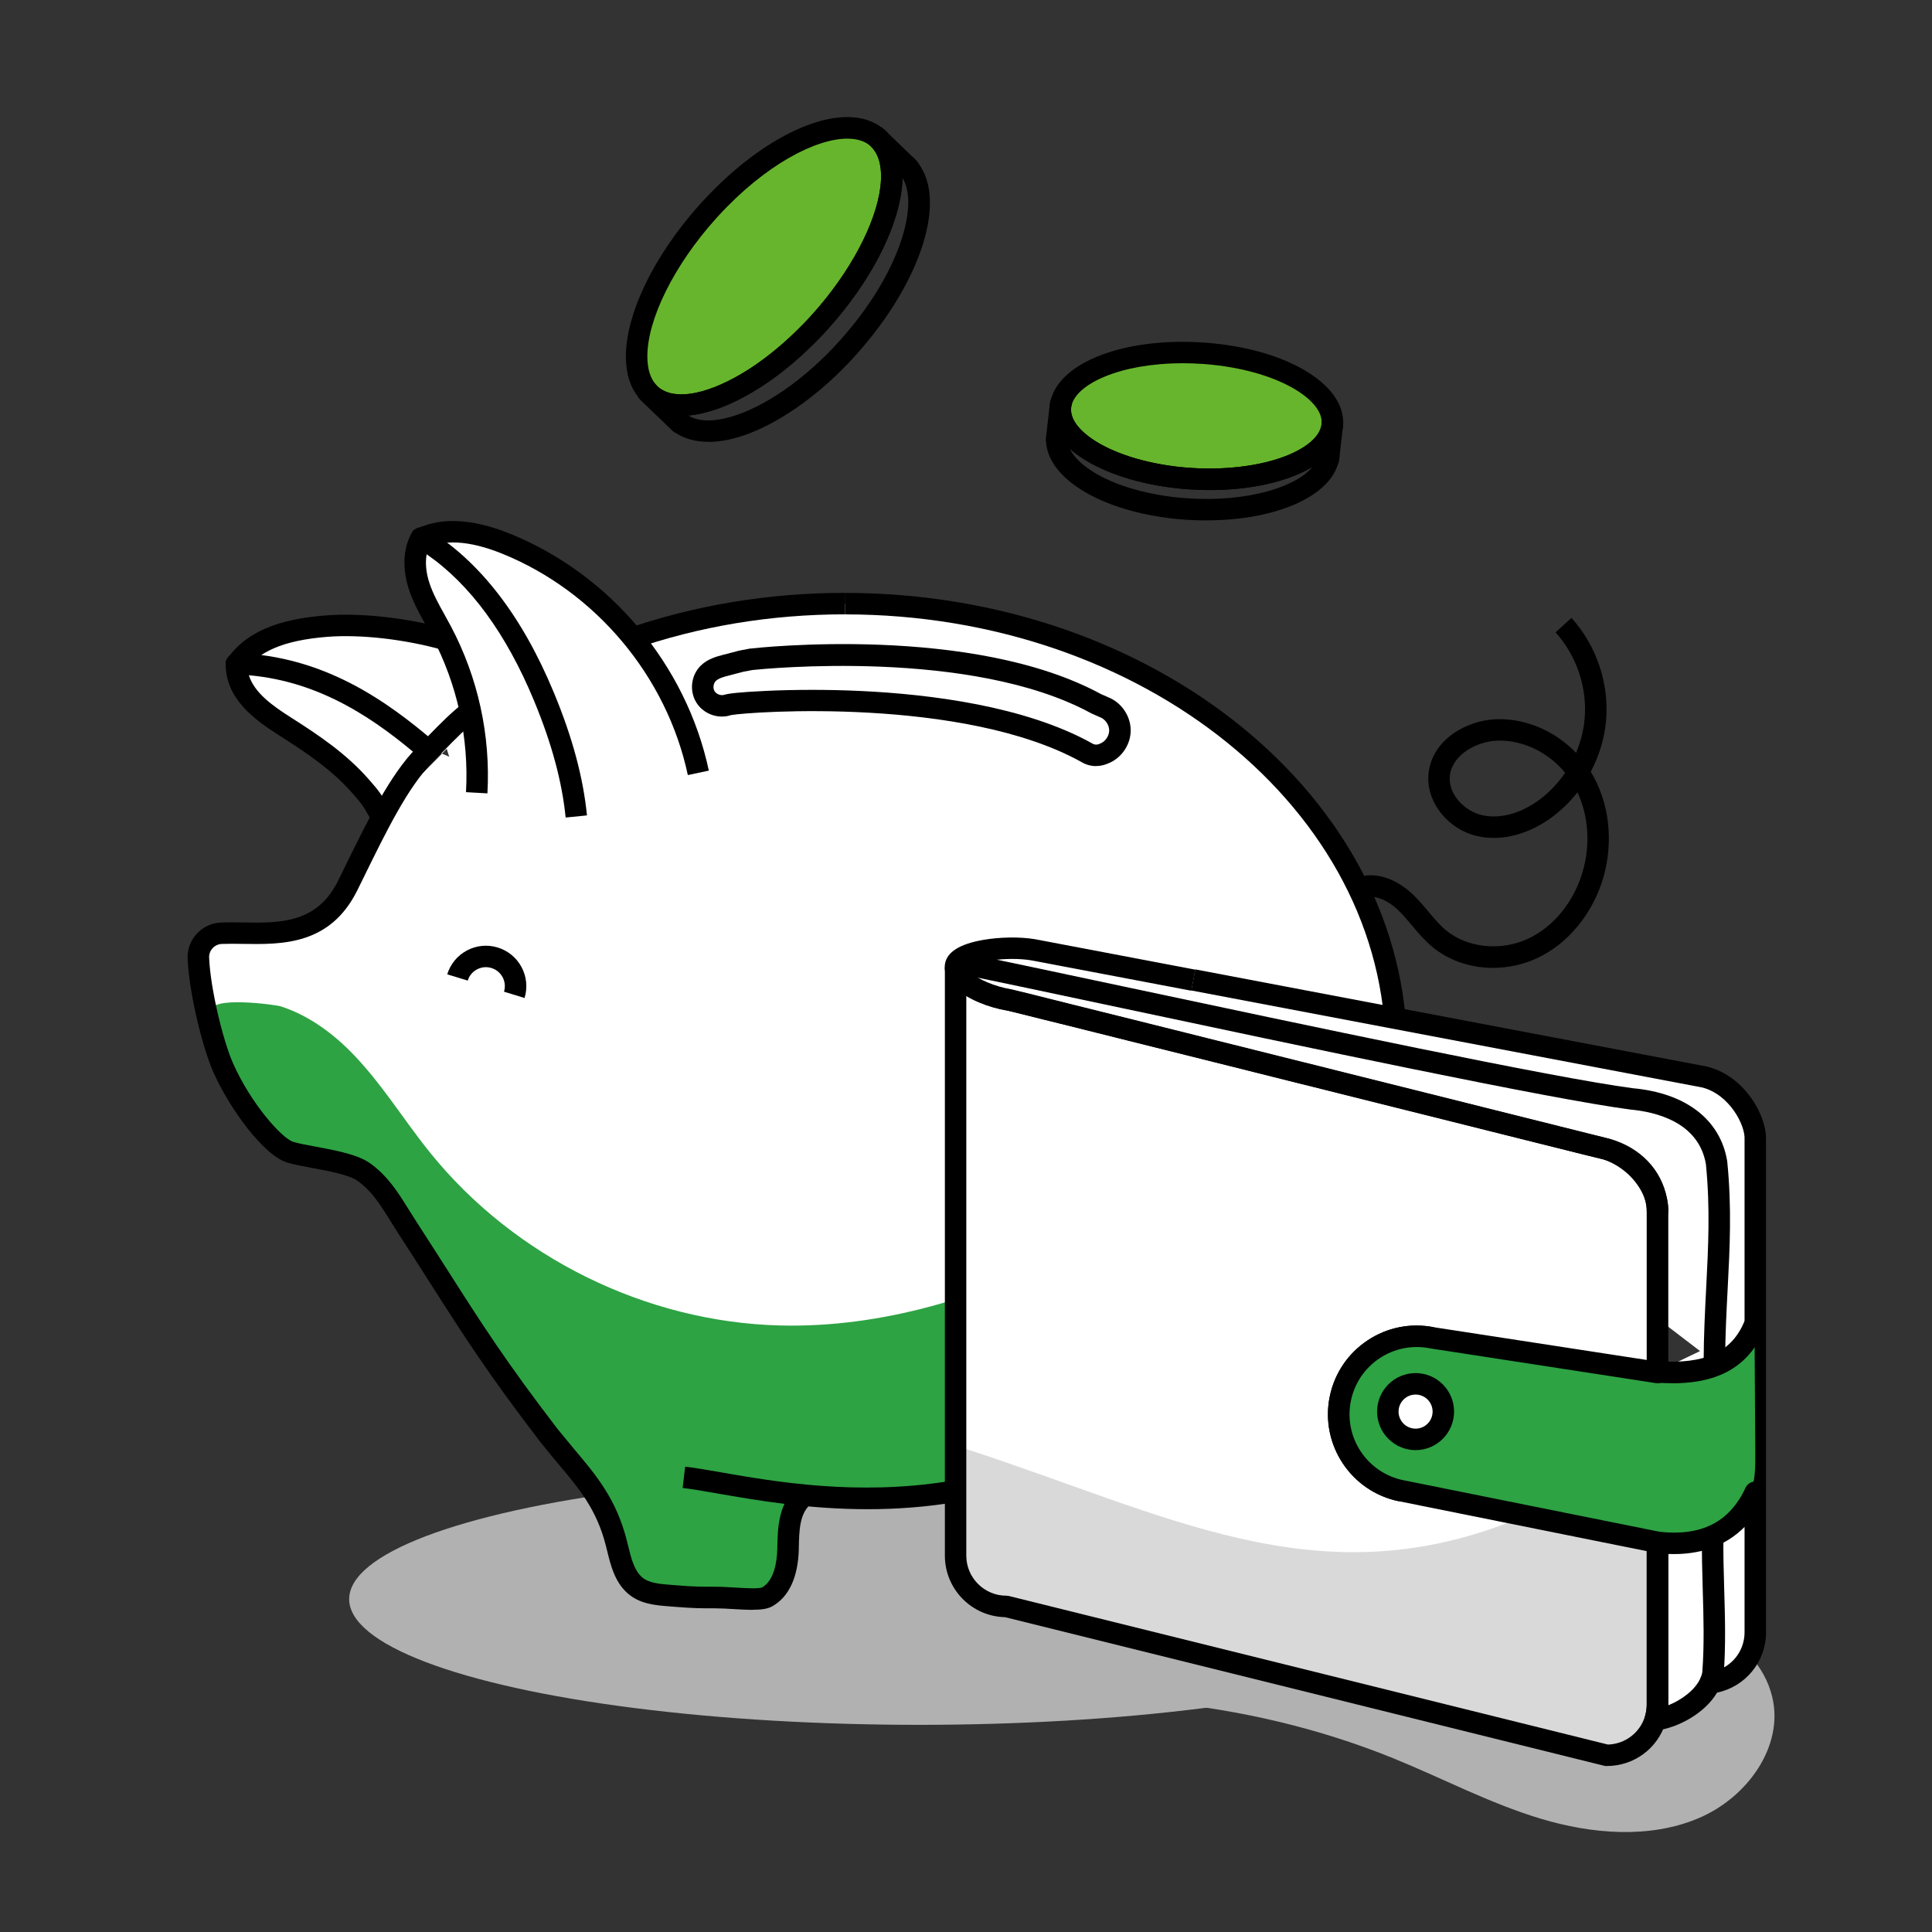 <?xml version="1.0" encoding="UTF-8"?>
<svg xmlns="http://www.w3.org/2000/svg" id="Warstwa_1" data-name="Warstwa 1" viewBox="0 0 450 450">
  <rect x="0" y="0" width="450" height="450" fill="#333333" stroke="none"/>
  <defs>
    <style>
      .cls-1 {
        fill: #d9d9d9;
      }

      .cls-2 {
        fill: #fff;
      }

      .cls-3 {
        fill: #b1b1b1;
      }

      .cls-4 {
        fill: #2da343;
      }

      .cls-5 {
        fill: #67b52c;
      }
    </style>
  </defs>
  <ellipse class="cls-3" cx="214.1" cy="372.47" rx="132.77" ry="29.28"></ellipse>
  <g>
    <g>
      <g>
        <path class="cls-2" d="M290.77,308.72c-49.88,57.06-110.39,38.02-130.13,35.68l27.71,4.55c-3.37,3.02-3.37,7.87-3.47,12.16-.1,4.28-1.01,9.31-4.87,11.18-3.59,1.74-7.77-.18-11.73-.64-3.28-.38-6.59.27-9.89.41-3.3.14-6.87-.35-9.3-2.59-2.64-2.42-3.31-6.24-4.19-9.71-2.5-9.84-8.29-17.35-15.72-24.27l1.36.95c-15.44-20.13-21.75-30.81-34.46-50.42-3.1-4.78-5.41-9.46-10.06-12.75-3.56-2.52-12.87-3.33-17.05-4.57-4.14-1.23-11.74-10.8-15.71-19.87-2.33-5.33-5.4-17.78-5.7-25.36-.12-3.07,2.28-5.65,5.35-5.78,9.61-.41,22.68,2.59,29.44-11.13,5.58-11.32,11.38-23.86,17.83-30.31,3.95-3.95,6.96-7.41,11.39-10.8l-10.37,9.77c-13.21-11.34-26.92-19.7-44.8-20.3,0,6.95,6.04,11.23,11.32,14.59,6.42,4.09,14.89,12.86,19.97,18.63,3.06,3.47,39.92-41.53,42.27-37.55,0,0-43.88-5.1-52.56-4.41-7.74.61-17.06,2.48-21.44,9.64l117.29,49.24c15.51-5.4,6.99-64.13,24.93-64.13,70.92,0,128.42,46.7,128.42,104.31.11,8.71-1.22,17.4-3.83,25.71l1.4-5.44c-.89,23.06-14.75,43.16-29.19,61.15-3.03,3.77-6.15,7.51-8.47,11.76-4.02,7.34-5.47,15.86-9.45,23.22-.73,1.36-1.62,2.74-2.99,3.45-1.27.66-2.76.66-4.18.64-6.32-.08-12.63-.16-18.95-.24-.98-.01-2.11-.09-2.71-.86-.46-.58-.47-1.39-.49-2.13-.12-6.64-1.74-13.24-4.71-19.18l47.74-34.59Z"></path>
        <path class="cls-2" d="M102.08,145.67c-1.11-6.91-9.08-15.58-3.98-20.37,5.96-5.59,18.39,0,25.46,4.07,7.8,4.5,16.82,12.28,22.73,17.91,2.1,2,15.85-3.48,25.27-4.67,9.42-1.19,12.75-3.31,25.27-2.02,9.28.95,7.89,27.42,8.09,36.75.23,11.08.44,22.36-2.66,33-3.09,10.64-10.06,20.73-20.37,24.8-15.96,6.3-33.99-3.6-45.5-16.32-10.14-11.21-17.71-24.38-27.74-35.66-8.78-9.87-4.55-24.85-6.58-37.48Z"></path>
      </g>
      <g>
        <path d="M147.12,151.34l-1.64-4.72c16.25-5.66,33.53-8.53,51.36-8.53v5c-17.26,0-33.99,2.78-49.71,8.25Z"></path>
        <path class="cls-4" d="M49.32,235.61c-.8-3.74,14.91-1.58,16.04-1.22,6.21,1.98,11.74,5.95,16.3,10.55,7.03,7.08,12.23,15.74,18.49,23.5,19.65,24.39,50.32,39.53,81.63,40.29,23.75.58,47.16-6.72,68.34-17.47,10.74-5.45,21.01-11.8,30.99-18.54,9.72-6.57,41.51-29.58,43.12-41.01,1.46-10.37,1.17,22.9.23,31.85-1.22,11.56-6.45,22.9-12.06,32.92-8.24,14.72-18.6,28.27-25.68,43.58-2.56,5.53-4.69,11.29-8.02,16.39-3.34,5.09-7.97,7.49-13.89,8.89-5.92,1.4-14.5,2.67-17.05-2.86-1.56-3.37-1.79-9.83-2.34-13.5-.56-3.67-.62-6.73-4.24-7.56-2.56-.59-5.16.61-7.57,1.65-11.53,4.98-24.32,7.02-36.83,5.86-4.44-.41-9.94-.74-12.26,3.07-2.17,3.57.16,8.27-.82,12.33-.82,3.41-3.94,5.89-7.29,6.94s-6.93.79-10.44.79c-12.66,0-18.99-2.26-20.67-6.67-9.53-25.06-14-26.02-17.44-31.06-23.53-34.53-24.18-31.39-40.94-59.55-.62-1.04-20.75-7.2-21.78-7.81-10.65-6.36-14.22-24.05-15.79-31.36Z"></path>
        <path d="M122.17,232.45l-4.78-1.47c.35-1.13.23-2.32-.32-3.36s-1.48-1.81-2.61-2.15c-1.13-.35-2.32-.23-3.36.32-1.04.55-1.81,1.48-2.15,2.61l-4.78-1.46c.74-2.4,2.37-4.38,4.59-5.56s4.77-1.42,7.17-.69c2.4.74,4.38,2.37,5.56,4.59,1.18,2.22,1.42,4.77.69,7.17Z"></path>
        <path d="M202.08,351.52c-13.95,0-26.07-2.11-34.91-3.65-3.21-.56-5.98-1.04-8.17-1.3l.59-4.96c2.33.28,5.16.77,8.44,1.34,24.75,4.31,76.27,13.28,119.51-36.19l3.76,3.29c-29.56,33.82-62.69,41.47-89.23,41.47Z"></path>
        <path d="M347.78,225.44c-5.24,0-10.35-1.69-14.24-4.96-1.79-1.51-3.26-3.25-4.67-4.93-1.1-1.31-2.13-2.54-3.28-3.63-2.07-1.96-5.24-3.73-7.92-2.8l-1.63-4.73c4.07-1.41,8.92.05,12.99,3.9,1.36,1.29,2.54,2.69,3.68,4.05,1.33,1.59,2.59,3.09,4.05,4.31,4.93,4.13,12.79,4.96,19.13,2.01,6-2.79,10.78-8.7,12.8-15.81,1.77-6.23,1.28-12.88-1.27-18.31-1.62,2.07-3.5,3.94-5.58,5.53-5.59,4.26-12.05,5.97-17.72,4.68-7.04-1.6-12.14-8.21-11.37-14.75.92-7.76,8.8-12.22,15.74-12.48,6.83-.25,13.68,2.72,18.6,7.82,1.07-2.51,1.76-5.17,2-7.88.66-7.25-1.88-14.79-6.77-20.17l3.7-3.37c5.83,6.4,8.84,15.37,8.06,23.99-.37,4.12-1.62,8.17-3.56,11.84,4.25,6.93,5.37,16.04,2.98,24.45-2.41,8.49-8.21,15.59-15.5,18.98-3.25,1.51-6.75,2.25-10.21,2.25ZM349.31,172.51c-.21,0-.42,0-.63.01-4.83.18-10.4,3.32-10.97,8.07-.53,4.41,3.46,8.36,7.51,9.28,4.23.96,9.17-.42,13.58-3.78,2.23-1.7,4.17-3.77,5.75-6.1-3.84-4.65-9.54-7.49-15.23-7.49Z"></path>
        <path d="M269.17,367.9c-.23,0-.45,0-.67,0l-18.95-.24c-.97-.01-3.25-.04-4.65-1.82-.98-1.25-1-2.68-1.02-3.63-.11-6.25-1.65-12.51-4.44-18.1l4.47-2.24c3.13,6.26,4.85,13.26,4.97,20.25,0,.15,0,.34.01.5.15.02.38.03.71.04l18.95.24c1.06.01,2.26.03,3-.36.78-.41,1.42-1.45,1.94-2.42,1.88-3.47,3.16-7.2,4.51-11.15,1.38-4.03,2.81-8.2,4.94-12.08,2.22-4.07,5.12-7.66,7.92-11.13l.8-.99c15.93-19.84,29.18-38,30-59.36l1.08-20.56c-.04-56.11-56.51-101.75-125.92-101.75v-5c72.19,0,130.92,47.92,130.92,106.81v.13s-1.08,20.59-1.08,20.59c-.88,22.86-14.6,41.72-31.09,62.27l-.8,1c-2.78,3.46-5.41,6.72-7.42,10.39-1.92,3.51-3.22,7.3-4.6,11.3-1.36,3.97-2.77,8.07-4.84,11.91-.88,1.64-2.05,3.45-4.03,4.48-1.59.83-3.31.93-4.71.93ZM248.94,362.93h0Z"></path>
        <path d="M175.34,374.97c-1.26,0-2.72-.08-4.42-.18-1.46-.09-2.98-.18-4.26-.18-3.35,0-5.19,0-9.82-.38l-.84-.07c-3.32-.25-7.08-.54-9.95-3.17-2.9-2.66-3.82-6.44-4.63-9.77-.1-.39-.19-.78-.29-1.16-2.17-8.53-6.22-13.33-11.35-19.41l-1.34-1.6-2.55-3.14c-12.17-15.86-17.9-24.84-25.83-37.27-2.23-3.5-4.64-7.28-7.43-11.57-.58-.9-1.13-1.79-1.68-2.67-2.33-3.76-4.35-7.01-7.73-9.4-1.93-1.36-6.73-2.26-10.59-2.98-2.17-.4-4.22-.79-5.73-1.24-5.4-1.6-13.45-12.49-17.29-21.26-2.47-5.65-5.6-18.36-5.91-26.26-.18-4.43,3.3-8.19,7.74-8.38,1.69-.07,3.41-.05,5.24-.02,8.42.14,17.14.27,22.07-9.72l1.6-3.26c5.2-10.61,10.57-21.58,16.7-27.71.93-.93,1.81-1.84,2.67-2.72,2.8-2.88,5.45-5.61,8.98-8.3l3.04,3.97c-3.23,2.47-5.64,4.95-8.42,7.81-.87.9-1.77,1.82-2.72,2.77-5.54,5.54-10.73,16.13-15.75,26.37l-1.61,3.27c-6.33,12.83-17.58,12.65-26.63,12.51-1.75-.03-3.4-.05-4.94.01-1.7.07-3.03,1.5-2.96,3.18.29,7.25,3.24,19.31,5.5,24.46,4.1,9.36,11.4,17.66,14.13,18.47,1.27.38,3.19.73,5.22,1.11,4.56.85,9.74,1.82,12.56,3.81,4.21,2.97,6.69,6.98,9.09,10.85.53.85,1.07,1.72,1.63,2.58,2.79,4.31,5.21,8.1,7.45,11.6,7.86,12.33,13.55,21.24,25.54,36.87l3.79,4.6c5.32,6.31,9.92,11.76,12.37,21.4.1.4.2.8.3,1.21.71,2.9,1.38,5.64,3.16,7.28,1.59,1.46,4.19,1.66,6.95,1.87l.87.07c4.42.36,6.09.36,9.41.36,1.43,0,3.02.1,4.56.19,2.03.12,5.42.33,6.25-.02,2.79-1.6,3.48-5.8,3.56-9.05v-.4c.11-4.41.24-9.91,4.3-13.56l3.34,3.72c-2.46,2.2-2.55,6.14-2.63,9.95v.41c-.17,6.5-2.28,11.1-6.14,13.29-1.1.63-2.58.83-4.57.83Z"></path>
        <g>
          <path d="M131.75,190.42c-.84-8.38-3.24-17.24-7.32-27.11-6.51-15.72-14.93-27.21-25.05-34.21-.36,1.98-.15,4.3.64,6.69.84,2.55,2.17,4.94,3.58,7.48.47.84.94,1.69,1.39,2.54,6.35,11.97,9.3,25.45,8.54,38.98l-4.99-.28c.71-12.62-2.04-25.19-7.97-36.36-.44-.82-.89-1.64-1.34-2.45-1.46-2.62-2.96-5.33-3.96-8.34-1.62-4.92-1.4-9.64.64-13.28.33-.59.89-1.02,1.54-1.19.66-.17,1.35-.08,1.93.27,12.21,7.33,22.19,20.2,29.66,38.24,4.28,10.32,6.79,19.65,7.68,28.52l-4.97.5Z"></path>
          <path d="M160.21,180.53c-4.89-22.97-21.44-42.72-43.2-51.55-7.79-3.16-14.01-3.48-18.5-.94l-2.46-4.35c5.88-3.32,13.56-3.1,22.84.66,23.27,9.45,40.98,30.57,46.21,55.14l-4.89,1.04Z"></path>
        </g>
        <g>
          <path d="M86.84,191.64c-.49-.82-.86-1.47-1.17-2.01-1.15-2-1.33-2.31-3.59-4.88-4.84-5.49-10.58-9.34-17.04-13.45-6.03-3.84-12.47-8.61-12.48-16.69,0-.68.27-1.33.76-1.8.49-.47,1.15-.73,1.82-.7,20.17.68,34.75,10.95,46.34,20.9l-3.26,3.79c-10.34-8.88-23.15-18.02-40.26-19.52,1.3,4.1,5.48,7.08,9.75,9.8,6.54,4.16,12.85,8.39,18.11,14.36,2.51,2.85,2.88,3.43,4.18,5.7.3.53.66,1.16,1.14,1.96l-4.3,2.54Z"></path>
          <path d="M56.75,156.79l-4.27-2.61c5.17-8.46,15.82-10.23,23.37-10.83,8.26-.66,19.23.58,28.62,3.22l-1.35,4.81c-8.86-2.49-19.16-3.66-26.88-3.05-10.27.81-16.47,3.5-19.5,8.46Z"></path>
        </g>
        <path d="M255.33,178.44c-1.23,0-2.45-.33-3.51-.99-27.37-15.15-76.91-11.73-81.61-10.88-.09.03-.17.06-.26.09-2.99.83-6.29-.51-7.85-3.18-1.56-2.68-1.11-6.21,1.08-8.4,1.63-1.63,3.81-2.19,5.4-2.6l1.7-.44c.45-.12.9-.24,1.76-.46.05-.01.1-.02.16-.04l2.25-.43c.06-.01.12-.02.18-.03,2.11-.24,51.88-5.67,81.84,10.6l1.59.7c3.16,1.22,5.33,4.43,5.3,7.81-.03,3.38-2.26,6.54-5.43,7.7-.83.35-1.71.53-2.6.53ZM189.13,160.68c3.45,0,7.32.07,11.48.27,15.86.75,38.05,3.47,53.7,12.16.05.03.09.05.13.08.44.28,1.07.33,1.54.11.06-.03.12-.05.18-.07,1.24-.44,2.18-1.76,2.19-3.07.01-1.31-.9-2.65-2.13-3.11-.04-.02-.08-.03-.13-.05l-1.74-.77c-.06-.03-.13-.06-.19-.09-27.98-15.26-76.51-10.33-78.89-10.08l-2.08.39c-.79.2-1.22.32-1.65.43-.44.12-.89.23-1.72.45-1.14.29-2.44.63-3.1,1.29-.57.57-.71,1.65-.3,2.34.4.68,1.36,1.08,2.12.91,1.08-.34,3.52-.65,9.9-.95,2.75-.13,6.4-.24,10.69-.24Z"></path>
      </g>
    </g>
    <g>
      <g>
        <path class="cls-5" d="M310.35,98.53c0,.2-.01.38-.03.57-.14,1.22-.6,2.38-1.34,3.47-1.01,1.48-2.55,2.84-4.5,4-6.09,3.67-16.26,5.69-27.49,4.89-1.86-.13-3.69-.33-5.44-.6-8.85-1.34-16.2-4.32-20.5-8.04-1.65-1.42-2.85-2.97-3.5-4.57-.48-1.17-.67-2.38-.53-3.6.02-.19.05-.38.1-.57,1.55-7.75,16.17-13,33.24-11.8.23.02.46.03.69.06,16.73,1.34,29.56,8.45,29.31,16.19Z"></path>
        <path d="M281.8,114.15c-1.65,0-3.31-.06-5-.18-1.88-.13-3.78-.34-5.65-.63-9.08-1.38-17.01-4.52-21.75-8.62-1.97-1.7-3.38-3.55-4.18-5.51-.65-1.58-.88-3.21-.7-4.83.03-.28.08-.56.15-.84,1.89-9.15,17.28-15.05,35.85-13.74.25.02.52.04.77.06,18.22,1.46,31.78,9.49,31.55,18.69,0,.29-.02.56-.05.85-.18,1.58-.77,3.13-1.76,4.58-1.23,1.79-3,3.39-5.29,4.75-5.76,3.48-14.48,5.42-23.95,5.42ZM275.42,84.61c-14.46,0-24.83,4.82-25.86,9.96,0,.04-.02.09-.03.13-.02.07-.03.15-.04.22-.09.79.03,1.57.36,2.38.49,1.21,1.47,2.46,2.82,3.62,4.04,3.5,11.06,6.22,19.24,7.47,1.73.27,3.49.46,5.23.58,10.22.72,20.19-1.02,26.03-4.54,1.65-.98,2.93-2.11,3.73-3.28.53-.78.83-1.55.92-2.34,0-.08.02-.16.02-.23,0-.05,0-.1,0-.14.18-5.51-10.63-12.3-27.01-13.62-.26-.03-.46-.04-.66-.05-1.63-.11-3.22-.17-4.76-.17Z"></path>
      </g>
      <path d="M281.03,121.22c-1.65,0-3.33-.06-5.05-.18-2.52-.18-4.97-.48-7.3-.91-14.52-2.62-24.41-9.4-25.02-17.03-.07-.29-.1-.59-.06-.91l.96-8.4c.15-1.3,1.28-2.28,2.58-2.21.76.03,1.49.4,1.94,1,.45.61.64,1.39.45,2.12-.02.07-.03.15-.04.22-.09.79.03,1.57.36,2.38.49,1.21,1.47,2.46,2.82,3.62,4.04,3.5,11.06,6.22,19.24,7.47,1.73.27,3.49.46,5.23.58,10.22.72,20.19-1.02,26.03-4.54,1.65-.98,2.93-2.11,3.73-3.28.52-.77.83-1.53.92-2.31v-.03c.16-1.37,1.4-2.36,2.77-2.2,1.37.16,2.36,1.39,2.2,2.76,0,.01,0,.03,0,.04l-.81,7.04c-.05.39-.11.72-.18,1.04-1.85,8.16-14.69,13.71-30.76,13.71ZM249.16,104.49c1.9,4.04,8.91,8.64,20.42,10.72,2.16.4,4.43.68,6.76.84,14.31,1.01,25.6-2.68,29.35-7.29-6.77,4.06-17.57,6.01-28.89,5.2-1.88-.13-3.78-.34-5.65-.63-9.08-1.38-17.01-4.52-21.75-8.62-.08-.07-.17-.15-.25-.22Z"></path>
      <g>
        <path class="cls-4" d="M309.5,106.18l-.09.75h-.05c.06-.25.1-.49.13-.75Z"></path>
        <path d="M309.41,109.43c-.05,0-.11,0-.16,0-.74-.05-1.44-.42-1.87-1.01-.44-.59-.62-1.35-.44-2.07.04-.17.06-.33.09-.51.19-1.36,1.43-2.31,2.79-2.14,1.36.17,2.33,1.41,2.17,2.77l-.09.75c-.15,1.27-1.22,2.21-2.48,2.21Z"></path>
      </g>
      <g>
        <path class="cls-4" d="M310.39,98.53l-.07.57c.02-.19.04-.38.03-.57h.04Z"></path>
        <path d="M310.32,101.6c-.1,0-.2,0-.31-.02-1.37-.17-2.34-1.41-2.18-2.77,0-.02,0-.04,0-.05h0c0-.06.01-.11.01-.17-.03-1.38,1.06-2.53,2.43-2.56.73-.01,1.45.28,1.94.82.49.54.74,1.27.64,1.99l-.07.57c-.16,1.26-1.24,2.18-2.48,2.18Z"></path>
      </g>
    </g>
    <g>
      <g>
        <g>
          <path class="cls-4" d="M211.7,39.17l-.04.04c-.2-.24-.41-.47-.64-.7l.68.66Z"></path>
          <path d="M211.66,41.71s-.09,0-.14,0c-.71-.04-1.36-.38-1.8-.92-.14-.18-.3-.34-.47-.5-.97-.97-.97-2.55,0-3.52.97-.98,2.54-.99,3.52-.03l.68.66c.48.47.75,1.11.76,1.78,0,.67-.27,1.32-.74,1.79l-.04.04c-.47.46-1.1.72-1.76.72Z"></path>
        </g>
        <g>
          <path class="cls-4" d="M204.63,32.35c-.18-.17-.34-.32-.55-.47l.03-.04.52.5Z"></path>
          <path d="M204.63,34.85c-.62,0-1.23-.23-1.72-.68-.1-.1-.19-.18-.31-.27-.54-.39-.89-.98-1-1.64-.1-.66.06-1.33.46-1.86.43-.58,1.1-.97,1.82-1.03.71-.06,1.44.17,1.96.67l.52.5c.99.95,1.02,2.53.07,3.53-.49.51-1.15.77-1.81.77Z"></path>
        </g>
      </g>
      <g>
        <path class="cls-5" d="M207.54,43.81c-1.06,8.81-6.92,20.42-16.37,30.95-1.57,1.75-3.18,3.4-4.8,4.93-3.6,3.42-7.28,6.3-10.88,8.59h0c-4.58,2.91-9,4.84-12.92,5.65-2.68.56-5.14.57-7.23,0-1.54-.41-2.88-1.14-3.99-2.2-.17-.17-.34-.34-.48-.53-1.74-1.99-2.57-4.77-2.59-8.09-.04-9.05,6.04-22.08,16.54-33.78.2-.21.39-.43.59-.64,14.25-15.57,31.2-22.91,38.68-16.8.21.15.37.3.55.47,1.1,1.06,1.89,2.4,2.4,3.96.69,2.12.85,4.68.5,7.49Z"></path>
        <path d="M158.7,96.85c-1.42,0-2.76-.17-4.01-.5-1.96-.52-3.67-1.47-5.07-2.81-.27-.27-.49-.5-.68-.74-2.08-2.4-3.14-5.65-3.16-9.67-.04-10.02,6.54-23.61,17.18-35.47l.6-.66c15.33-16.75,33.39-24.09,42.06-17.1.27.2.5.4.73.63,1.39,1.34,2.41,3.01,3.06,5,.8,2.47,1,5.35.61,8.58-1.17,9.69-7.52,21.77-16.99,32.32-1.57,1.76-3.24,3.47-4.95,5.08-3.62,3.45-7.41,6.44-11.25,8.88-.05.03-.1.06-.15.09-4.75,3-9.46,5.04-13.62,5.9-1.53.32-2.99.48-4.38.48ZM197.37,32.29c-7.33,0-19.11,6.05-30.12,18.08l-.58.64c-9.68,10.79-15.93,23.39-15.89,32.09.02,2.81.68,4.98,1.97,6.45.04.04.07.09.11.13.08.1.17.19.26.28.75.72,1.73,1.25,2.87,1.56,1.69.45,3.79.44,6.08-.04,3.62-.75,7.8-2.59,12.09-5.31.04-.03.09-.05.13-.08,3.52-2.26,7.01-5.02,10.37-8.22,1.61-1.52,3.18-3.13,4.66-4.78,8.68-9.67,14.71-21.01,15.75-29.58,0,0,0,0,0,0,.3-2.46.16-4.68-.4-6.42-.39-1.19-.99-2.19-1.76-2.93-.08-.08-.17-.16-.29-.25-.04-.03-.07-.05-.1-.08-1.25-1.02-3-1.53-5.13-1.53Z"></path>
      </g>
      <path d="M164.95,102.9c-2.89,0-5.42-.67-7.47-2-.3-.12-.57-.29-.82-.53l-4.21-4.06s0,0-.01-.01l-3.36-3.23c-.96-.92-1.03-2.42-.17-3.43.49-.57,1.25-.92,2-.9.75.02,1.49.35,1.94.95.08.1.17.19.26.28.75.72,1.73,1.25,2.87,1.56,1.69.45,3.79.44,6.08-.04,3.62-.75,7.8-2.59,12.09-5.31.04-.03.09-.05.13-.08,3.52-2.26,7.01-5.02,10.37-8.22,1.61-1.52,3.18-3.13,4.66-4.78,8.68-9.67,14.71-21.01,15.75-29.58.3-2.47.16-4.69-.4-6.42-.39-1.19-.99-2.18-1.76-2.93h0s0,0,0,0c-.99-.96-1.02-2.54-.06-3.53.96-.99,2.54-1.02,3.54-.06h0s0,0,0,0l6.38,6.16c.33.33.6.62.85.93,7.16,8.61,1.07,27.95-14.19,44.94h0c-2.11,2.36-4.3,4.55-6.49,6.51-1.31,1.18-2.68,2.33-4.06,3.4-4.66,3.65-9.5,6.52-14.01,8.3-.04.02-.08.03-.12.04-3.54,1.38-6.84,2.07-9.77,2.07ZM160.32,96.78c2.77,1.72,7.24,1.5,12.7-.65.04-.01.08-.03.11-.04,4.04-1.6,8.41-4.21,12.66-7.54,1.29-1.01,2.57-2.08,3.8-3.19,2.06-1.84,4.11-3.89,6.1-6.12,0,0,0,0,0,0,13.77-15.34,18.46-31.52,14.52-37.78-.02.85-.08,1.73-.19,2.64-1.17,9.68-7.52,21.77-16.99,32.32-1.57,1.76-3.24,3.47-4.95,5.08-3.62,3.45-7.41,6.44-11.25,8.88-.05.03-.1.06-.15.09-4.75,3-9.46,5.04-13.62,5.9-.95.2-1.87.33-2.76.41Z"></path>
    </g>
  </g>
  <path class="cls-3" d="M213.71,397.75c37.23-5.27,76.23-2.25,110.77,11.77,11.49,4.66,22.47,10.51,34.39,14.09,11.92,3.58,25.3,4.71,36.72-.1,11.42-4.81,19.93-16.77,17.21-28.21-3.6-15.09-22.47-21.34-38.5-25.03-42.6-9.79-86.82-19.62-129.89-11.83-10.23,1.85-20.89,5.07-27.48,12.62-6.59,7.55-6.87,20.53,1.84,25.89"></path>
  <g>
    <path class="cls-2" d="M408.85,338.46c0-.26,0-.53,0-.79v-72.11c.28-4.3-4.02-12.77-11.83-14.71l-84.46-16.04c-4.05,3.18-8.11,5.56-11.87,7.04h0c-5.72,2.25-10.73,2.38-13.87-.06l.12.16-3.73-3.6s0,0,0,0l-2.98-2.87.05-.06c-1.54-1.76-2.28-4.23-2.3-7.17l-36.12-6.86c-.39-.08-.78-.16-1.16-.22-6.52-1.08-17.54.31-18.09,3.67-.04.26-.04.53,0,.79v102.31c-.25,1.84-.3,3.59,0,4.7v29.73c0,6.53,5.29,11.82,11.83,11.82l30.96,7.68,98.5,24.43s0,0,0,0c6.17,2.2,12.04,6.19,16.89,1.77,1.2-1.09,2.11-2.36,2.82-3.76.85-1.09,1.53-2.34,1.95-3.69,4.57-.59,10.7-3.97,12.8-8.62h0c5.92-.65,10.53-5.67,10.53-11.77v-32.63c-2.32,5.02-5.7,8.32-9.91,10.15,0-.06,0-.12,0-.17v.17c-3.71,1.61-8.04,2.08-12.87,1.52l-.62-.13c0-.08,0-.17,0-.25l2.29.46-.03-1.45c3.83-.03,7.7-.44,11.25-1.86,3.77-1.52,7.17-4.31,8.71-8.08.27-.65.47-1.31.63-1.99l.57,1.62v-6.93c.01-.73,0-1.46,0-2.19ZM386.06,314.36c.29-2.27.57-4.63.7-6.72l9.22,7.05-9.92,4.76v-5.1ZM312.17,325.85c1.65-8.17,8.53-13.93,16.45-14.52,0,0,0,0,0,0-7.92.59-14.8,6.35-16.45,14.52-.25,1.23-.36,2.45-.36,3.66,0-1.21.11-2.43.36-3.66ZM339.17,312.48l20.31,3.12c-.39.25-.77.5-1.14.74l-19.17-3.86ZM386.42,321.02c-.03.32-.05.64-.08.97l-1.26-.25c.07-.61.16-1.34.27-2.15l.71.11v-.14c4.63.31,8.91.03,12.56-1.23l.48,1.39c-3.99,1.57-8.43,2.09-12.68,1.31Z"></path>
    <g>
      <path class="cls-1" d="M224.7,337.4c46.98,15.2,81.57,35.02,127.5,16.9,3.75-1.48,31.02-21.36,34.05-18.71,2.27,1.98-.09,26.28-.19,29.29-1.73,51.01-1.67,49.26-34.31,37.58-36.18-7.19-124.77-32.26-124.77-32.26,0,0-1.53.08-2.48-3.45s-1.53-29.91.21-29.35Z"></path>
      <g>
        <path d="M411.34,347.58h-5v-82.02c0-.05,0-.11,0-.16.21-3.25-3.47-10.48-9.88-12.11l-118.99-22.59.93-4.91,119.06,22.61s.09.02.14.03c8.88,2.2,14.03,11.63,13.73,17.21v81.94Z"></path>
        <path d="M388.55,282.55l-4.99-.33c.04-.6-.03-1.29-.2-2.03l-.03-.14c-.92-3.61-4.3-8.07-9.81-9.98,0,0-.01,0-.02,0l-.09-.02c-.4-.1-1.32-.33-2.68-.67l-.92-.22c-.05-.01-.11-.03-.16-.04l-1.17-.29c-.4-.11-.77-.2-1.16-.29l-3.51-.88c-.21-.05-.42-.11-.64-.16-.39-.1-.72-.19-1.06-.26-.47-.12-.85-.22-1.24-.31-.75-.19-1.49-.37-2.25-.56l-1.27-.32c-.43-.11-.84-.22-1.25-.32l-.53-.13s-.03,0-.04,0c-.02,0-.1-.02-.12-.03l-5.89-1.48c-.85-.22-1.7-.43-2.57-.64-.89-.23-1.78-.45-2.67-.67-1.14-.28-2.29-.57-3.47-.87l-25.37-6.34c-.98-.25-1.97-.5-2.97-.74l-.57-.15c-.89-.22-1.77-.45-2.65-.66l-3.26-.82c-1.21-.3-2.43-.61-3.64-.9-.87-.22-1.65-.42-2.43-.61-1.14-.29-2.27-.57-3.39-.85l-.92-.23c-1.26-.32-2.51-.64-3.75-.94l-.91-.23c-.91-.23-1.81-.46-2.71-.68l-6.28-1.57c-1.03-.25-2.06-.51-3.08-.77-5.72-1.44-11.18-2.8-16.19-4.04-.4-.1-.77-.2-1.14-.29l-.85-.21c-.97-.25-1.93-.48-2.86-.72l-2.45-.61c-.81-.21-1.58-.4-2.33-.58l-2.26-.57c-.73-.18-1.44-.36-2.13-.53-.68-.17-1.34-.33-1.98-.49-.7-.18-1.3-.33-1.88-.47l-.54-.13c-.33-.08-.66-.17-.98-.24-1.4-.35-2.62-.66-3.68-.92l-1.56-.39c-.35-.08-.67-.16-.97-.24-.26-.06-.58-.14-.85-.21l-.68-.17c-.17-.05-.26-.07-.34-.08-.03,0-.07-.02-.1-.02-.2-.05-.35-.09-.43-.1,0,0-.02,0-.03,0-2.27-.39-4.57-1.05-6.64-1.93-2.7-1.14-7.33-3.63-7.9-7.42-.08-.51-.08-1.04,0-1.55.46-2.77,3.43-4.63,8.85-5.58,3.96-.69,8.61-.76,12.12-.17.43.07.85.15,1.27.24l36.07,6.85-.93,4.91-36.12-6.86c-.41-.09-.76-.15-1.12-.21-5.91-.98-13.7.37-15.17,1.73.24.62,1.6,2.07,4.88,3.46,1.75.74,3.68,1.3,5.6,1.62.07.01.15.03.22.05.13.03.3.07.52.13.15.03.32.07.5.12l.64.16c.25.06.53.13.84.2.33.09.6.15.9.22.04,0,.09.02.13.03l1.52.38c1.07.27,2.29.57,3.66.92.3.07.65.16,1.01.25l.52.13c.59.15,1.2.3,1.84.46.68.17,1.34.33,2.04.51.69.17,1.38.35,2.12.53l2.24.56c.75.18,1.55.38,2.37.59l2.43.6c.94.23,1.9.47,2.88.72l.82.2c.39.1.78.19,1.18.3,4.98,1.24,10.45,2.6,16.17,4.04,1.01.26,2.04.51,3.07.77l6.28,1.57c.91.23,1.82.46,2.73.69l.89.22c1.24.3,2.5.62,3.77.94l.9.22c1.13.28,2.26.56,3.4.85.78.19,1.57.39,2.36.59,1.27.31,2.49.62,3.72.92l3.25.82c.88.22,1.78.44,2.67.67l.56.14c.99.25,1.99.5,2.97.74l25.37,6.34c1.18.3,2.32.59,3.45.87.9.22,1.8.45,2.68.67.86.21,1.73.43,2.58.64l5.85,1.47s.03,0,.03,0c.02,0,.11.02.13.03l.57.14c.43.11.85.21,1.27.33l1.23.31c.77.19,1.52.38,2.25.56.4.1.83.2,1.25.31.3.07.68.16,1.05.26.19.04.44.11.68.17l2.29.57c.29.07.57.14.85.21l.34.08c.41.1.79.2,1.17.3l1.1.27c.09.02.18.04.27.07l.88.21c1.37.35,2.28.57,2.67.67l.1.03c.1.02.21.05.31.08,0,0,0,0,.01,0,7.88,2.68,12.01,9,13.15,13.59,0,.04.02.08.03.12l.02.12c.27,1.14.38,2.33.31,3.43ZM369.83,269.12s0,0,0,0c0,0,0,0,0,0ZM369.82,269.12s0,0,.01,0c0,0,0,0-.01,0ZM369.81,269.12s0,0,0,0c0,0,0,0,0,0ZM369.81,269.12s0,0,0,0c0,0,0,0,0,0ZM375.33,265.41s0,0,0,0c0,0,0,0,0,0Z"></path>
        <path class="cls-4" d="M386.42,321.02c-1.13,12.27-.95,24.65.53,36.88,4.07.02,8.21-.35,11.98-1.87,3.77-1.52,7.17-4.31,8.71-8.08,1.22-2.97,1.22-6.28,1.2-9.49-.05-8.62-.11-17.23-.16-25.85-5.04,6.59-13.99,9.92-22.26,8.41Z"></path>
        <path d="M325.89,349.69c-11.17-2.25-18.43-13.17-16.18-24.34,1.09-5.41,4.22-10.08,8.82-13.14,4.6-3.06,10.11-4.14,15.52-3.05l-.99,4.9c-4.1-.83-8.28,0-11.76,2.31-3.49,2.32-5.86,5.85-6.69,9.96-1.71,8.47,3.79,16.74,12.26,18.45l-.99,4.9Z"></path>
        <path class="cls-4" d="M386.96,322.11l.76,37.23-60.43-12.19c-9.83-1.98-16.2-11.56-14.22-21.39,1.98-9.84,11.56-16.21,21.39-14.23l52.5,10.58Z"></path>
        <path d="M401.81,317.24l-5-.02c.02-6.09.31-11.73.59-17.18.49-9.55.96-18.58-.06-28.89-1.69-9.82-11.72-12.17-17.56-12.71-18.75-2.46-76.55-14.74-118.75-23.7-15.77-3.35-29.38-6.24-36.82-7.74l.98-4.9c7.47,1.5,21.1,4.39,36.88,7.75,42.12,8.95,99.81,21.2,118.26,23.62,12.31,1.12,20.35,7.29,21.96,16.93,0,.05.02.11.02.16,1.07,10.73.6,19.96.09,29.73-.28,5.39-.57,10.97-.59,16.94Z"></path>
        <path d="M400.57,393.04l-4.52-2.13c.22-.48.38-.97.45-1.46.48-6.3.29-12.84.1-19.17-.12-4.22-.25-8.59-.17-12.77l5,.1c-.08,4.06.04,8.17.17,12.53.19,6.49.39,13.2-.12,19.78,0,.05,0,.1-.02.15-.14,1.02-.44,2.02-.89,2.98Z"></path>
        <polygon points="385.51 403.1 385.51 403.1 385.51 398.1 385.51 403.1"></polygon>
        <path d="M374.24,411.35c-.2,0-.41-.02-.6-.07l-139.55-34.61c-7.76-.17-14.01-6.53-14.01-14.32v-136.74c0-1.31,1.01-2.39,2.31-2.49,1.28-.1,2.46.82,2.66,2.12.08.52,1.38,2.08,4.91,3.57,1.75.74,3.68,1.3,5.6,1.62.07.01.14.03.22.05.15.03.33.08.57.14.13.04.22.06.32.08.14.03.34.08.55.13l.22.06c.25.06.53.13.84.2.33.09.6.15.9.22.04,0,.09.02.13.03l1.52.38c1.07.27,2.29.57,3.66.92l1.53.38c.59.15,1.2.3,1.84.46l.91.23c.36.09.74.18,1.11.28.71.18,1.41.35,2.14.53l2.25.56c.75.18,1.55.38,2.36.59l2.43.6c.94.23,1.9.47,2.88.72.65.17,1.31.33,1.97.49,5.01,1.25,10.48,2.61,16.2,4.05,1.01.26,2.03.51,3.07.77l3.68.92c.86.21,1.72.43,2.59.64.91.23,1.82.46,2.74.69l5.55,1.39c1.13.28,2.26.56,3.4.85.78.19,1.57.39,2.36.59,1.27.31,2.49.62,3.72.92l3.25.82c.88.22,1.78.44,2.67.67l28.91,7.23c1.18.3,2.32.59,3.45.87.9.22,1.8.45,2.68.67.87.22,1.72.43,2.55.64l4.28,1.07c.54.14,1.08.27,1.61.4.05.01.13.03.18.04.54.14,1.06.27,1.58.4l1.46.36c.77.19,1.52.38,2.25.56.34.09.66.17.97.25l.23.06c.34.08.72.18,1.1.27.16.03.38.09.59.15l1.63.41c.56.14,1.07.27,1.56.39l.38.09c.41.1.79.2,1.17.3l1.1.27c.09.02.18.05.28.07l.28.07c.18.05.36.09.53.13,1.43.36,2.34.59,2.73.69l.1.03c.08.02.17.04.25.06,7.01,1.98,11.96,7.12,13.26,13.73l.02.12c.21,1.03.31,2.13.31,3.26v37.31c0,.73-.32,1.42-.87,1.9-.55.47-1.28.68-2.01.57l-52.5-8.08s-.08-.01-.11-.02c-4.1-.82-8.28,0-11.76,2.31-3.49,2.32-5.86,5.85-6.69,9.96h0c-1.71,8.47,3.79,16.74,12.26,18.45l59.67,12.01c1.17.23,2.01,1.26,2.01,2.45v37.78c0,1.48-.22,2.93-.66,4.32-1.89,5.98-7.38,10-13.66,10ZM225.07,231.94v130.41c0,5.14,4.19,9.32,9.33,9.32.2,0,.41.02.6.07l139.52,34.6c3.97-.12,7.41-2.7,8.61-6.51.28-.9.43-1.85.43-2.81v-35.73l-57.67-11.61c-11.17-2.25-18.43-13.17-16.18-24.34h0c1.09-5.41,4.22-10.08,8.82-13.14,4.58-3.05,10.07-4.13,15.46-3.06l49.56,7.62v-34.4c0-.8-.07-1.57-.22-2.28l-.03-.13c-.93-4.74-4.56-8.44-9.73-9.89-.03,0-.06-.01-.08-.02l-.09-.02c-.4-.1-1.32-.33-2.68-.67-.14-.03-.36-.08-.59-.14l-.34-.08c-.05-.01-.11-.03-.16-.04l-1.17-.29c-.4-.11-.77-.2-1.16-.29l-.37-.09c-.5-.12-1.03-.26-1.59-.4l-1.64-.41c-.18-.05-.36-.09-.55-.14-.39-.1-.72-.19-1.06-.26l-.27-.07c-.33-.08-.67-.17-1.01-.26-.7-.18-1.44-.36-2.21-.55l-1.46-.36c-.53-.13-1.06-.26-1.6-.41,0,0-.02,0-.02,0-.65-.15-1.21-.29-1.77-.44l-4.25-1.07c-.84-.21-1.71-.42-2.59-.65-.87-.22-1.76-.44-2.65-.67-1.14-.28-2.29-.57-3.47-.87l-28.91-7.23c-.89-.22-1.77-.45-2.65-.66l-3.26-.82c-1.21-.3-2.43-.61-3.64-.9-.87-.22-1.65-.42-2.43-.61-1.14-.29-2.27-.57-3.39-.85l-5.57-1.4c-.91-.23-1.81-.46-2.71-.68-.87-.21-1.74-.43-2.61-.65l-3.68-.92c-1.03-.25-2.06-.51-3.08-.77-5.72-1.44-11.18-2.8-16.19-4.04-.67-.17-1.33-.33-1.99-.5-.97-.25-1.93-.48-2.86-.72l-2.45-.61c-.81-.21-1.58-.4-2.33-.58l-2.26-.57c-.73-.18-1.44-.36-2.13-.53-.36-.09-.75-.19-1.13-.28l-.85-.21c-.7-.18-1.3-.33-1.88-.47l-1.55-.38c-1.37-.35-2.58-.65-3.65-.91l-1.56-.39c-.35-.08-.67-.16-.97-.24-.26-.06-.58-.14-.85-.21l-.25-.06c-.13-.03-.25-.06-.35-.09-.23-.05-.42-.1-.57-.14-.14-.04-.29-.07-.37-.09,0,0-.02,0-.03,0-2.27-.39-4.57-1.05-6.64-1.93-.85-.36-1.89-.85-2.93-1.48ZM369.8,269.12s.02,0,.03,0c-.01,0-.02,0-.03,0ZM369.8,269.12s0,0,0,0c0,0,0,0,0,0Z"></path>
        <path d="M385.51,403.1c-.74,0-1.44-.32-1.92-.9-.55-.65-.72-1.54-.47-2.36.28-.9.43-1.85.43-2.81v-37.78c0-.71.3-1.39.84-1.87.53-.47,1.24-.7,1.95-.62,9.9,1.14,16.52-2.21,20.23-10.24.49-1.07,1.66-1.64,2.81-1.39,1.15.25,1.96,1.27,1.96,2.44v32.63c0,6.86-4.81,12.67-11.4,14.04-2.94,4.95-9.25,8.21-14.11,8.83-.11.01-.21.02-.32.02ZM388.56,361.95v35.08c0,.06,0,.11,0,.17,3.12-1.25,6.27-3.57,7.47-6.25.36-.81,1.13-1.36,2.01-1.46,4.73-.52,8.3-4.51,8.3-9.28v-24.56c-4.4,4.44-10.41,6.59-17.78,6.3Z"></path>
        <path d="M389.57,322.18c-1.34,0-2.63-.06-3.86-.14l.34-4.99c11.1.77,17.36-2.13,20.29-9.38l4.63,1.88c-4.29,10.61-13.54,12.64-21.41,12.64Z"></path>
        <g>
          <circle class="cls-2" cx="329.72" cy="328.79" r="6.47"></circle>
          <path d="M329.72,337.76c-4.94,0-8.97-4.02-8.97-8.97s4.02-8.97,8.97-8.97,8.96,4.02,8.96,8.97-4.02,8.97-8.96,8.97ZM329.72,324.82c-2.19,0-3.97,1.78-3.97,3.97s1.78,3.97,3.97,3.97,3.96-1.78,3.96-3.97-1.78-3.97-3.96-3.97Z"></path>
        </g>
      </g>
    </g>
  </g>
</svg>
